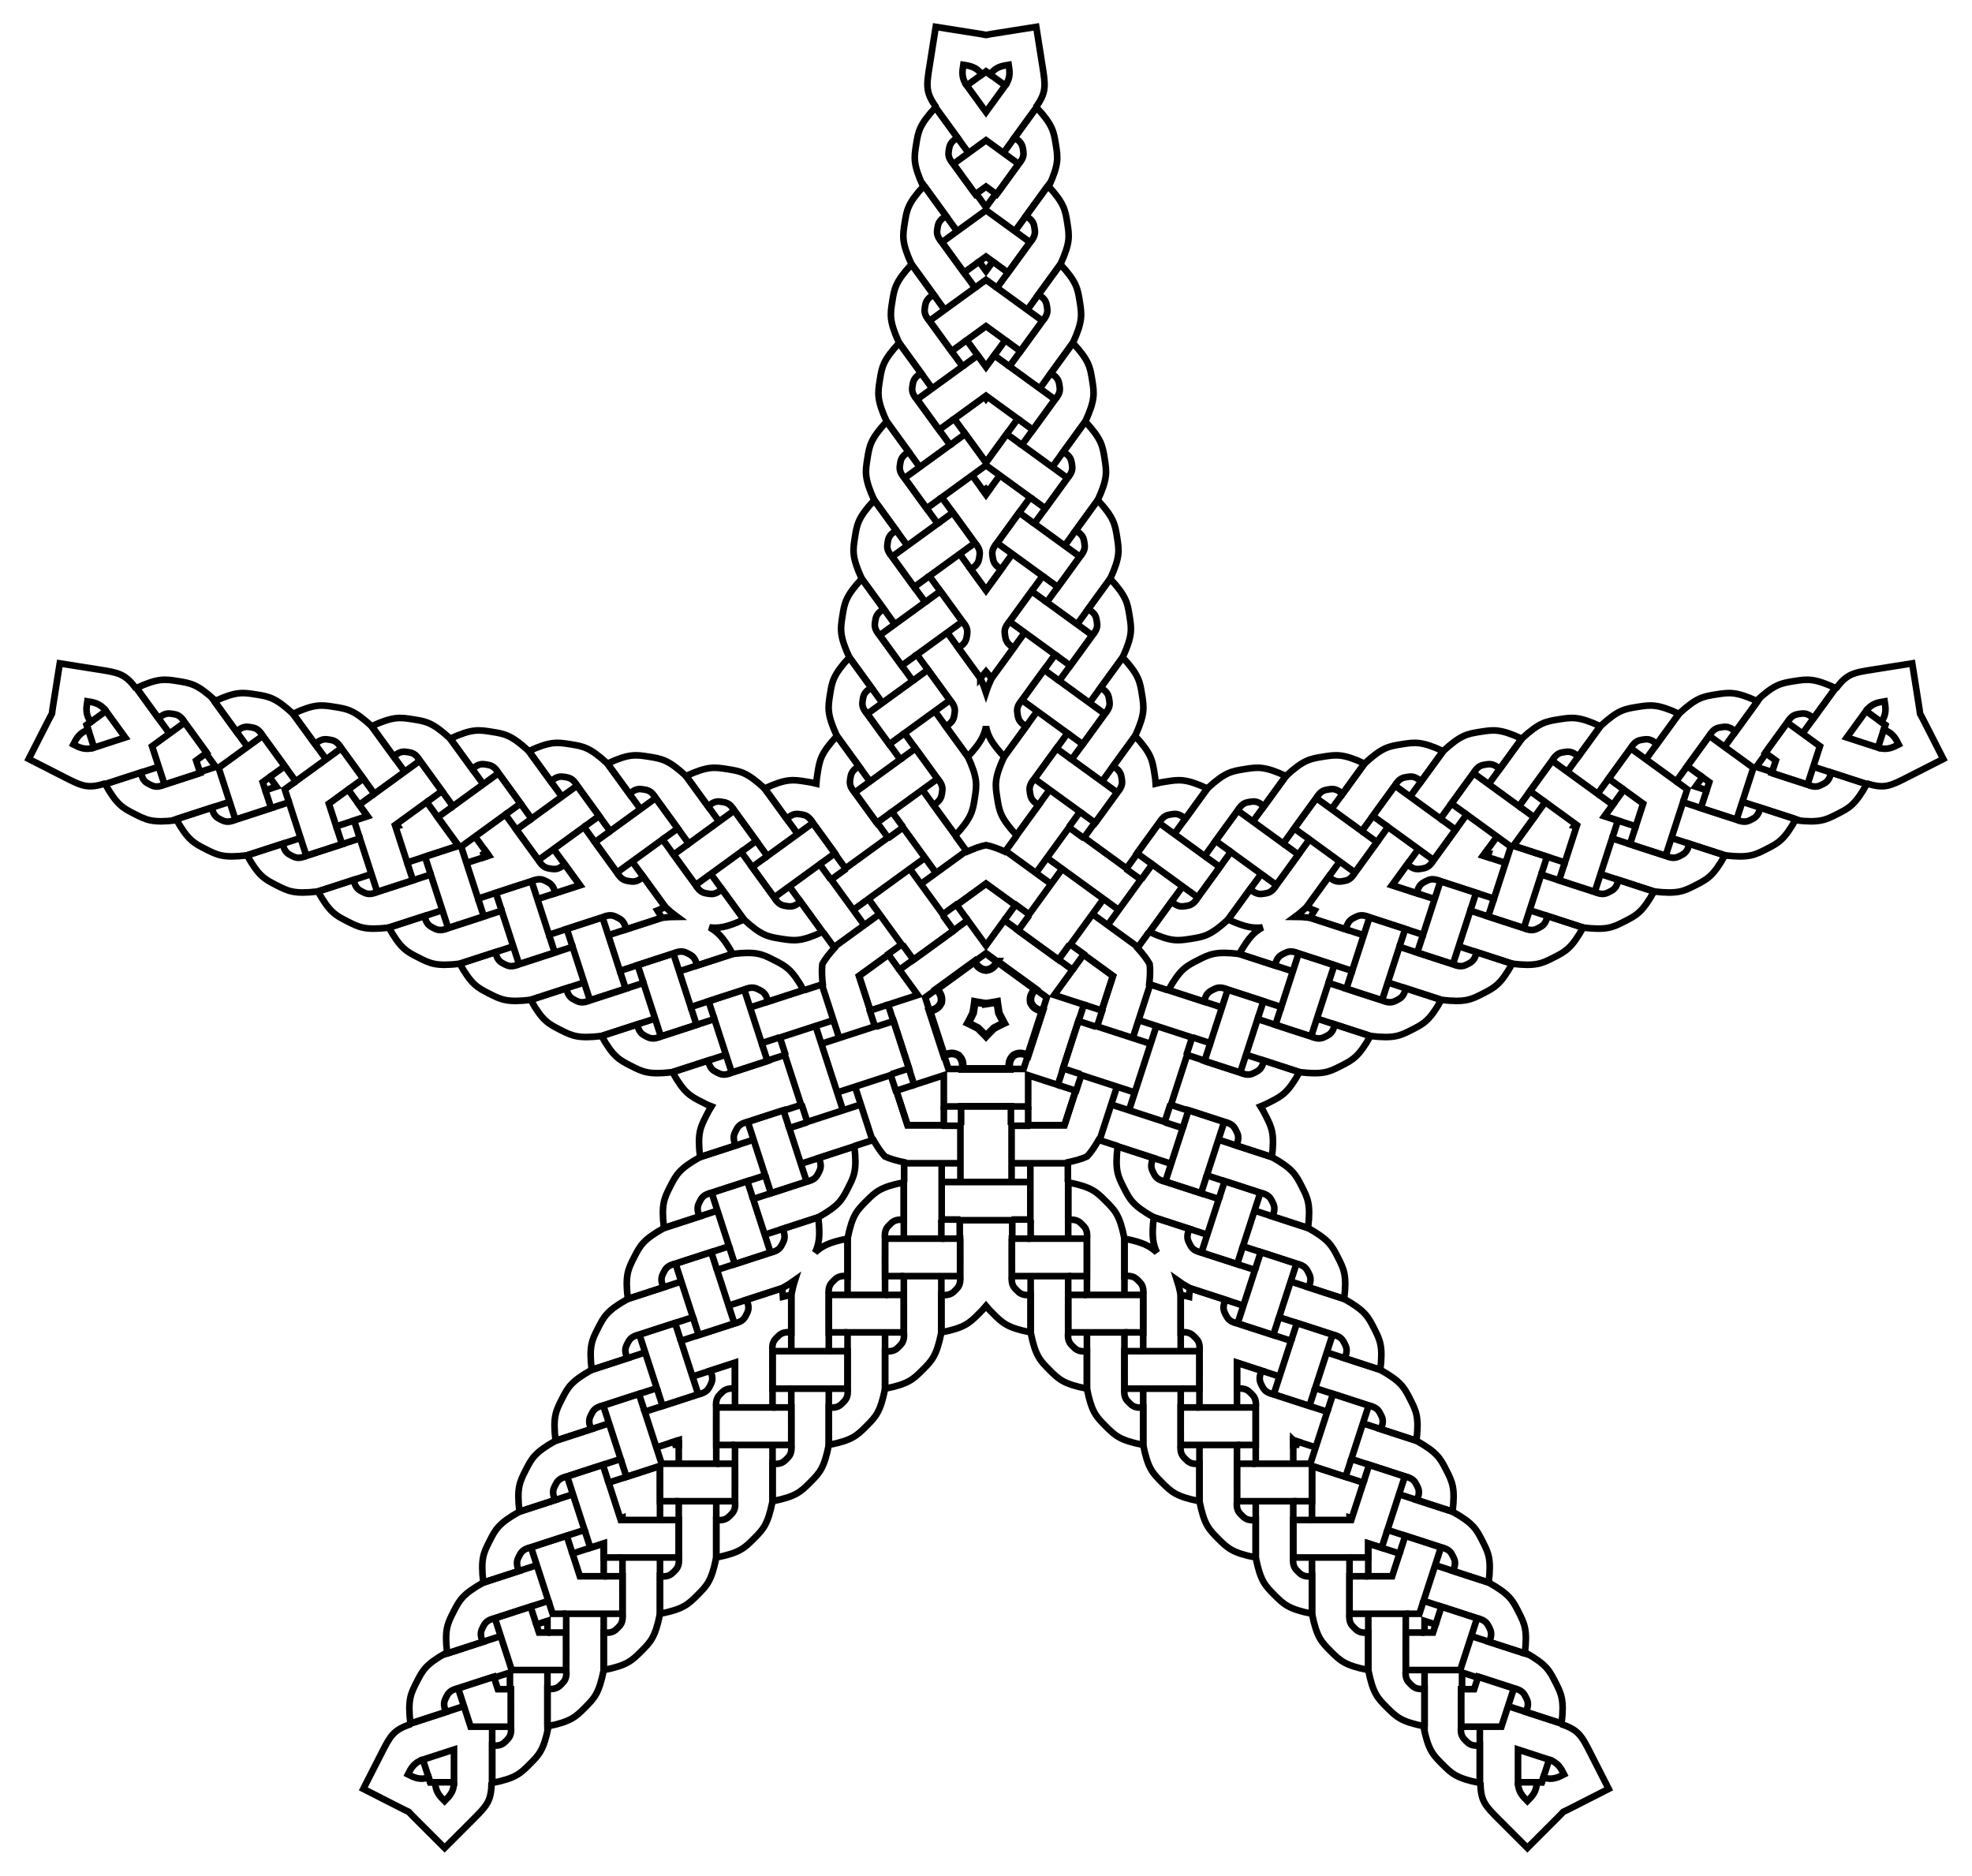 <svg xmlns="http://www.w3.org/2000/svg" viewBox="0 0 1732.818 1648.008"><g fill="none" stroke="#000"><path stroke-width="5.827" d="M895.85 818.19l-13.334-9.688-16.107 22.169-16.107-22.17-13.333 9.688M947.344 898.382l5.093-15.675-26.062-8.468 16.107-22.17-13.334-9.687M886.989 972.136h16.481v-27.403l26.062 8.468 5.093-15.675M798.194 937.526l5.093 15.675 26.061-8.468v27.403h16.482M803.67 842.382l-13.334 9.688 16.107 22.169-26.061 8.468 5.093 15.675M866.41 837.544l53.429 38.819-20.409 62.81h-66.042l-20.408-62.81z"/><path stroke-width="6.791" d="M866.41 881.828a245.21 245.21 0 004.023-.616c2.086-.33 3.983-.63 5.782-.986.218 1.822.519 3.718.85 5.804.224 1.416.434 2.746.657 4.017.567 1.16 1.178 2.359 1.829 3.637.959 1.881 1.83 3.592 2.724 5.194-1.664.77-3.375 1.642-5.257 2.601a245.562 245.562 0 00-3.617 1.868c-.928.897-1.88 1.848-2.894 2.863-1.493 1.493-2.85 2.85-4.098 4.196-1.247-1.345-2.605-2.703-4.098-4.196a245.614 245.614 0 00-2.894-2.863c-1.14-.606-2.339-1.217-3.617-1.868-1.881-.959-3.592-1.83-5.257-2.6.894-1.602 1.766-3.313 2.724-5.195a246.558 246.558 0 001.83-3.637c.222-1.271.433-2.6.657-4.017.33-2.086.631-3.982.85-5.804 1.799.355 3.696.656 5.781.986 1.417.225 2.746.435 4.024.616zm10.065-36.97c-3.503 6.15-6.79 6.958-10.066 7.492-3.276-.534-6.563-1.342-10.065-7.493l-33.299 24.193c4.768 5.231 4.521 8.608 4.016 11.888-1.52 2.95-3.305 5.827-10.236 7.257l12.718 39.145c6.45-2.917 9.584-1.64 12.548-.146 2.336 2.358 4.52 4.944 3.739 11.979h41.159c-.782-7.035 1.402-9.621 3.739-11.979 2.964-1.494 6.098-2.771 12.547.146l12.719-39.145c-6.932-1.43-8.717-4.306-10.237-7.257-.504-3.28-.75-6.657 4.016-11.888l-33.298-24.193z"/><path stroke-width="5.827" d="M850.302 808.502l-9.687-13.334 25.794-18.74 25.795 18.74-9.688 13.334M942.482 852.07l9.688-13.334 25.794 18.74-9.853 30.324-15.674-5.093M929.532 953.201l15.674 5.093-9.852 30.323H903.47v-16.481M829.348 972.136v16.481h-31.883l-9.853-30.323 15.675-5.093M780.382 882.707l-15.675 5.093-9.853-30.323 25.795-18.741 9.687 13.334"/><path stroke-width="5.827" d="M952.17 838.736c8.688 6.312 17.15 12.375 25.802 18.738-3.26 10.234-6.542 20.112-9.86 30.326M945.206 958.294c-3.318 10.213-6.47 20.135-9.847 30.33-10.74.062-21.15-.007-31.889-.007M829.348 988.617c-10.739 0-21.148.07-31.888.007-3.378-10.195-6.53-20.117-9.848-30.33M764.707 887.8c-3.319-10.214-6.6-20.092-9.86-30.326 8.652-6.363 17.114-12.426 25.802-18.738M840.615 795.168c8.688-6.312 17.069-12.487 25.794-18.749 8.726 6.262 17.106 12.437 25.794 18.75M1009.647 866.636c1.035-8.82 1.16-14.84.559-19.635-2.333-4.233-5.972-9.03-11.994-15.558M936.433 1021.58c8.709-1.742 14.473-3.483 18.847-5.536 3.305-3.526 6.742-8.47 11.09-16.214M766.448 999.83c4.348 7.744 7.786 12.687 11.09 16.214 4.375 2.053 10.138 3.794 18.847 5.536M734.606 831.443c-6.022 6.528-9.66 11.325-11.993 15.558-.601 4.795-.476 10.814.558 19.635M884.911 749.125c-8.07-3.71-13.756-5.688-18.502-6.599-4.746.91-10.432 2.89-18.502 6.6"/></g><g fill="none" stroke="#000" stroke-width="5.827"><path d="M952.707 736.702l-13.334-9.688-29.062 40.002M743.741 763.127l-13.334 9.687 29.063 40.002M704.298 970.03l5.093 15.676 47.025-15.28M888.887 1071.48h16.482v-49.444M1042.412 927.275l5.093-15.675-47.024-15.279M989.077 763.127l13.334 9.687-29.063 40.002M780.111 736.702l13.334-9.688 29.063 40.002M690.406 927.275l-5.093-15.675 47.025-15.279M843.931 1071.48H827.45v-49.444M1028.52 970.03l-5.093 15.676-47.024-15.28"/><path d="M893.33 734.307l-9.687 13.334 40.001 29.063M723.115 818.857l9.687 13.334 40.002-29.063M750.927 1006.87l15.675-5.094-15.28-47.024M938.332 1038.517v-16.481h-49.445M1026.342 870.064l-15.675-5.093-15.28 47.025M1009.704 818.857l-9.688 13.334-40.001-29.063M839.488 734.307l9.687 13.334-40.001 29.063M706.476 870.064l15.675-5.093 15.28 47.025M794.487 1038.517v-16.481h49.444M981.891 1006.87l-15.674-5.094 15.279-47.024"/><path d="M890.935 793.684l13.334 9.687 29.063-40.001M778.845 839.483l13.334-9.687-29.063-40.002M787.766 960.24l-5.094-15.675-47.024 15.28M905.369 989.073h-16.482v49.444M969.131 886.135l-5.093 15.675 47.025 15.279M953.973 839.483l-13.334-9.687 29.063-40.002M841.883 793.684l-13.334 9.687-29.062-40.001M763.687 886.135l5.093 15.675-47.024 15.279M827.45 989.073h16.481v49.444M945.053 960.24l5.093-15.675 47.024 15.28M983.036 799.482l-63.038-45.8M992.078 975.52l24.078-74.106M827.45 1038.517h77.919M716.663 901.414l24.078 74.105M812.82 753.682l-63.037 45.8"/><g><path d="M962.265 722.546l-9.688 13.334 37.323 27.117 9.687-13.334M1058.829 931.99l-15.675-5.093-14.256 43.875 15.675 5.094M889.476 1088.55v-16.481h-46.133v16.481M688.245 975.866l15.675-5.093-14.256-43.876-15.675 5.093M733.231 749.662l9.688 13.334 37.322-27.116-9.687-13.334"/></g><g><path d="M939.817 829.926l-9.687 13.333-35.418-25.732 9.688-13.334M949.768 943.824l-15.675-5.093 13.529-41.636 15.675 5.093M844.52 988.484v-16.481h43.778v16.481M769.522 902.188l15.675-5.093 13.528 41.636-15.675 5.093M828.419 804.193l9.687 13.334-35.417 25.732L793 829.926"/><path d="M930.13 843.26c-5.971-4.339-11.836-8.56-17.728-12.84-5.893-4.282-11.719-8.555-17.69-12.893M934.093 938.73c2.281-7.019 4.483-13.9 6.733-20.827 2.251-6.928 4.515-13.789 6.796-20.808M844.52 972.003c7.38 0 14.606-.033 21.89-.033 7.283 0 14.508.033 21.889.033M785.197 897.095c2.28 7.02 4.544 13.88 6.795 20.808 2.25 6.927 4.452 13.808 6.733 20.828M838.106 817.527c-5.97 4.338-11.797 8.612-17.69 12.893-5.892 4.28-11.756 8.501-17.727 12.84"/></g></g><g fill="none" stroke="#000" stroke-width="5.827"><path d="M951.393 653.906l-9.687 13.334 40.001 29.063-19.375 26.667-13.334-9.687M664.591 738.79l9.688 13.334 40.001-29.062 19.375 26.667-13.334 9.688M656.694 1037.787l15.675-5.094-15.279-47.024 31.35-10.186 5.093 15.675M938.616 1137.691v-16.481h-49.444v-32.963h16.481M1120.75 900.44l-15.675-5.093-15.279 47.025-31.35-10.187 5.093-15.674M1068.227 738.79l-9.688 13.334-40.001-29.062-19.375 26.667 13.334 9.688M781.425 653.906l9.687 13.334-40.001 29.063 19.375 26.667 13.334-9.687M612.068 900.44l15.675-5.093 15.279 47.025 31.35-10.187-5.093-15.674M794.202 1137.691v-16.481h49.444v-32.963h-16.481M1076.124 1037.787l-15.675-5.094 15.279-47.024-31.35-10.186-5.093 15.675M968.373 686.615l29.063-40.001M700.946 732.75l-29.062-40.002M662.183 1001.344l-47.024 15.279M905.653 1121.21v49.444M1094.89 926.697l47.024 15.28M1031.872 732.75l29.062-40.002M764.445 686.615l-29.063-40.001M637.929 926.697l-47.025 15.28M827.165 1121.21v49.444M1070.635 1001.344l47.024 15.279"/><path d="M999.163 749.73c6.522-8.978 12.778-17.714 19.375-26.668 3.693-6.485 7.146-7.032 10.6-7.579 3.452-.547 6.905-1.094 12.421 3.932l19.376-26.667c-19.09-8.776-24.845-7.865-36.356-6.042-3.37.534-6.246.99-9.016 1.725-.158-2.863-.613-5.739-1.147-9.108-1.823-11.511-2.735-17.266-16.98-32.71l-19.375 26.668c6.485 3.693 7.031 7.146 7.578 10.6.547 3.453 1.094 6.906-3.932 12.422-6.477 9.04-12.852 17.69-19.375 26.667M1044.378 975.483c10.554 3.429 20.796 6.68 31.35 10.186 7.308 1.508 8.896 4.623 10.483 7.738s3.174 6.23.099 13.03l31.35 10.186c2.447-20.867-.198-26.059-5.49-36.443-1.548-3.04-2.87-5.634-4.425-8.042 2.673-1.034 5.268-2.357 8.308-3.905 10.384-5.291 15.576-7.937 25.86-26.257l-31.349-10.186c-1.508 7.308-4.623 8.896-7.739 10.483-3.115 1.587-6.23 3.174-13.029.099-10.6-3.367-20.796-6.757-31.35-10.186M843.646 1088.247c0 11.097.074 21.842 0 32.963.824 7.417-1.648 9.889-4.12 12.361s-4.945 4.944-12.361 4.12v32.963c20.602-4.12 24.722-8.24 32.963-16.481 2.412-2.412 4.471-4.472 6.281-6.695 1.81 2.223 3.869 4.283 6.281 6.695 8.241 8.24 12.361 12.361 32.963 16.481v-32.963c-7.416.824-9.889-1.648-12.36-4.12s-4.945-4.944-4.121-12.361c-.074-11.121 0-21.866 0-32.963M674.372 932.186c-10.554 3.429-20.75 6.82-31.35 10.186-6.799 3.075-9.914 1.488-13.03-.1-3.115-1.586-6.23-3.174-7.738-10.482l-31.35 10.186c10.285 18.32 15.477 20.966 25.861 26.257 3.04 1.548 5.635 2.87 8.308 3.905-1.555 2.408-2.877 5.002-4.426 8.042-5.29 10.384-7.936 15.576-5.488 36.443l31.35-10.186c-3.076-6.8-1.489-9.915.098-13.03s3.175-6.23 10.483-7.738c10.554-3.507 20.796-6.757 31.35-10.186M770.486 722.97c-6.523-8.977-12.898-17.627-19.375-26.667-5.026-5.516-4.48-8.97-3.932-12.423.547-3.453 1.094-6.906 7.578-10.599l-19.375-26.667c-14.245 15.442-15.157 21.198-16.98 32.709-.534 3.37-.99 6.246-1.147 9.108-2.77-.735-5.647-1.19-9.016-1.725-11.51-1.823-17.266-2.734-36.355 6.042l19.375 26.667c5.516-5.026 8.969-4.479 12.422-3.932 3.453.547 6.906 1.094 10.6 7.579 6.596 8.954 12.852 17.69 19.374 26.667M939.31 726.616l9.688-13.333-40.001-29.063 19.375-26.668 13.334 9.688M730.01 772.75l-9.689-13.333-40 29.063-19.376-26.668 13.334-9.688M709.208 986.065l-15.675 5.093 15.279 47.024-31.35 10.186-5.093-15.675M905.653 1071.765v16.482h49.445v32.963h-16.482M1047.865 911.418l15.674 5.093 15.28-47.025 31.35 10.186-5.094 15.675M1002.809 772.75l9.688-13.333 40.001 29.063 19.375-26.668-13.334-9.688M793.507 726.616l-9.687-13.333 40.001-29.063-19.375-26.668-13.334 9.688M684.953 911.418l-15.674 5.093-15.28-47.025-31.35 10.186 5.094 15.675M827.165 1071.765v16.482H777.72v32.963h16.482M1023.61 986.065l15.675 5.093-15.279 47.024 31.35 10.186 5.093-15.675M922.33 693.907l-29.062 40.002M693.654 778.792l29.063 40.002M703.719 1022.507l47.024-15.279M938.616 1088.247v-49.445M1073.726 885.161l-47.025-15.28M1039.164 778.792l-29.063 40.002M810.487 693.907l29.063 40.002M659.092 885.161l47.025-15.28M794.202 1088.247v-49.445M1029.1 1022.507l-47.025-15.279"/><path d="M882.33 664.845c-8.777 19.089-7.865 24.844-6.042 36.355 1.823 11.51 2.734 17.266 16.98 32.709l19.375-26.668c-6.485-3.692-7.032-7.146-7.579-10.599-.547-3.453-1.094-6.906 3.933-12.422 6.477-9.04 12.852-17.69 19.375-26.668M653.652 807.855c15.443 14.245 21.199 15.157 32.71 16.98s17.265 2.735 36.355-6.042l-19.376-26.667c-5.515 5.026-8.969 4.479-12.422 3.932-3.453-.547-6.906-1.094-10.599-7.578-6.597-8.954-12.853-17.69-19.375-26.668M718.998 1069.532c18.32-10.285 20.966-15.477 26.257-25.861 5.29-10.384 7.936-15.576 5.488-36.443l-31.35 10.186c3.076 6.8 1.49 9.915-.098 13.03-1.587 3.115-3.175 6.23-10.483 7.738-10.554 3.507-20.796 6.757-31.35 10.186M988.06 1088.247c-4.12-20.602-8.24-24.722-16.48-32.963-8.242-8.24-12.362-12.361-32.964-16.482v32.963c7.417-.824 9.89 1.648 12.361 4.12s4.945 4.945 4.12 12.362c.074 11.121 0 21.866 0 32.963M1089.005 838.137c-20.867-2.448-26.059.197-36.443 5.488s-15.576 7.937-25.86 26.257l31.349 10.186c1.508-7.308 4.623-8.896 7.738-10.483 3.115-1.587 6.23-3.174 13.03-.099 10.6 3.367 20.796 6.757 31.35 10.186M1079.166 807.855c-15.443 14.245-21.199 15.157-32.71 16.98s-17.265 2.735-36.355-6.042l19.376-26.667c5.515 5.026 8.969 4.479 12.422 3.932 3.453-.547 6.906-1.094 10.599-7.578 6.597-8.954 12.853-17.69 19.375-26.668M850.489 664.845c8.776 19.089 7.864 24.844 6.041 36.355-1.823 11.51-2.734 17.266-16.98 32.709l-19.375-26.668c6.485-3.692 7.032-7.146 7.579-10.599.547-3.453 1.094-6.906-3.933-12.422-6.477-9.04-12.852-17.69-19.375-26.668M643.813 838.137c20.867-2.448 26.06.197 36.443 5.488s15.576 7.937 25.861 26.257l-31.35 10.186c-1.508-7.308-4.623-8.896-7.738-10.483-3.115-1.587-6.23-3.174-13.03-.099-10.6 3.367-20.796 6.757-31.35 10.186M744.757 1088.247c4.12-20.602 8.241-24.722 16.482-32.963 8.24-8.24 12.361-12.361 32.963-16.482v32.963c-7.417-.824-9.889 1.648-12.361 4.12s-4.945 4.945-4.12 12.362c-.074 11.121 0 21.866 0 32.963M1013.82 1069.532c-18.32-10.285-20.966-15.477-26.257-25.861s-7.936-15.576-5.488-36.443l31.35 10.186c-3.076 6.8-1.49 9.915.098 13.03 1.587 3.115 3.175 6.23 10.483 7.738 10.554 3.507 20.796 6.757 31.35 10.186"/><g><path d="M940.455 584.842l-9.688 13.334 40.001 29.062-19.375 26.668-13.334-9.688M595.527 727.852l9.687 13.334 40.002-29.063 19.375 26.668-13.334 9.687M624.95 1100.09l15.674-5.093-15.28-47.024 31.35-10.186 5.093 15.674M988.06 1187.136v-16.482h-49.444v-32.963h16.482M1183.054 868.695l-15.675-5.093-15.28 47.024-31.349-10.186 5.093-15.675M1137.291 727.852l-9.687 13.334-40.002-29.063-19.375 26.668 13.334 9.687M792.363 584.842l9.688 13.334-40.001 29.062 19.375 26.668 13.334-9.688M549.764 868.695l15.675-5.093 15.28 47.024 31.349-10.186-5.093-15.675M744.757 1187.136v-16.482h49.445v-32.963H777.72M1107.869 1100.09l-15.675-5.093 15.28-47.024-31.35-10.186-5.093 15.674M957.435 617.55l29.062-40M631.882 721.81L602.82 681.81M630.438 1063.647l-47.025 15.28M955.098 1170.654v49.445M1157.193 894.952l47.024 15.279M1100.936 721.81l29.063-40.001M775.383 617.55l-29.062-40M575.625 894.952l-47.024 15.279M777.72 1170.654v49.445M1102.38 1063.647l47.025 15.28"/><path d="M997.436 646.614c8.776-19.09 7.865-24.845 6.041-36.356-1.823-11.51-2.734-17.266-16.98-32.709l-19.375 26.668c6.485 3.693 7.032 7.146 7.579 10.599.547 3.453 1.094 6.906-3.932 12.422-6.478 9.041-12.853 17.69-19.376 26.668M671.884 692.748c-15.443-14.246-21.199-15.157-32.71-16.98-11.51-1.823-17.266-2.735-36.355 6.041l19.376 26.668c5.515-5.026 8.969-4.48 12.422-3.932s6.906 1.094 10.6 7.578c6.596 8.954 12.852 17.69 19.374 26.668M615.159 1016.623c-18.32 10.285-20.966 15.477-26.257 25.86-5.29 10.385-7.936 15.577-5.489 36.444l31.35-10.187c-3.076-6.799-1.488-9.914.099-13.029s3.174-6.23 10.483-7.738c10.554-3.507 20.796-6.758 31.35-10.187M905.653 1170.654c4.12 20.602 8.24 24.723 16.482 32.963 8.24 8.241 12.36 12.362 32.963 16.482v-32.963c-7.417.824-9.89-1.648-12.361-4.12s-4.945-4.945-4.12-12.362c-.075-11.12 0-21.866 0-32.963M1141.914 941.976c20.866 2.448 26.058-.198 36.442-5.489 10.384-5.29 15.576-7.936 25.861-26.256l-31.35-10.186c-1.507 7.308-4.623 8.895-7.738 10.483-3.115 1.587-6.23 3.174-13.03.098-10.599-3.366-20.795-6.757-31.349-10.186M1060.934 692.748c15.443-14.246 21.199-15.157 32.71-16.98s17.265-2.735 36.355 6.041l-19.376 26.668c-5.515-5.026-8.969-4.48-12.422-3.932-3.453.547-6.906 1.094-10.599 7.578-6.597 8.954-12.853 17.69-19.375 26.668M735.382 646.614c-8.776-19.09-7.865-24.845-6.041-36.356 1.823-11.51 2.734-17.266 16.98-32.709l19.375 26.668c-6.485 3.693-7.032 7.146-7.579 10.599-.547 3.453-1.094 6.906 3.932 12.422 6.478 9.041 12.853 17.69 19.376 26.668M590.904 941.976c-20.866 2.448-26.058-.198-36.442-5.489s-15.576-7.936-25.861-26.256l31.35-10.186c1.507 7.308 4.623 8.895 7.738 10.483 3.115 1.587 6.23 3.174 13.03.098 10.6-3.366 20.795-6.757 31.349-10.186M827.165 1170.654c-4.12 20.602-8.24 24.723-16.482 32.963-8.24 8.241-12.36 12.362-32.963 16.482v-32.963c7.417.824 9.89-1.648 12.361-4.12 2.473-2.473 4.945-4.945 4.12-12.362.075-11.12 0-21.866 0-32.963M1117.66 1016.623c18.32 10.285 20.965 15.477 26.256 25.86 5.29 10.385 7.936 15.577 5.489 36.444l-31.35-10.187c3.076-6.799 1.488-9.914-.099-13.029s-3.174-6.23-10.483-7.738c-10.554-3.507-20.796-6.758-31.35-10.187M928.372 657.552l9.687-13.334-40-29.062 19.374-26.668 13.334 9.688M660.945 761.812l-9.688-13.334-40.001 29.063-19.375-26.668 13.333-9.687M677.462 1048.368l-15.675 5.093 15.28 47.025-31.35 10.186-5.093-15.675M955.098 1121.21v16.481h49.444v32.963h-16.481M1110.168 879.672l15.675 5.093 15.28-47.024 31.349 10.186-5.093 15.675M1071.873 761.812l9.688-13.334 40.001 29.063 19.375-26.668-13.333-9.687M804.446 657.552l-9.687-13.334 40.001-29.062-19.375-26.668-13.334 9.688M622.65 879.672l-15.675 5.093-15.28-47.024-31.349 10.186 5.093 15.675M777.72 1121.21v16.481h-49.444v32.963h16.481M1055.356 1048.368l15.674 5.093-15.279 47.025 31.35 10.186 5.093-15.675M911.392 624.843l-29.063 40.002M624.59 767.853l29.062 40.002M671.974 1084.81l47.024-15.278M988.06 1137.691v-49.444M1136.03 853.416l-47.025-15.28M1108.228 767.853l-29.062 40.002M821.426 624.843l29.063 40.002M596.789 853.416l47.024-15.28M744.757 1137.691v-49.444M1060.844 1084.81l-47.024-15.278"/><path d="M1140.937 750.873c-6.522 8.978-12.778 17.714-19.375 26.668-3.693 6.485-7.146 7.031-10.599 7.578-3.453.547-6.906 1.094-12.422-3.932l-19.375 26.668c15.392 7.076 22.115 7.854 30.177 6.934-7.063 3.994-12.045 8.575-20.338 23.348l31.35 10.186c1.508-7.309 4.623-8.896 7.738-10.483 3.115-1.587 6.23-3.175 13.03-.1 10.6 3.368 20.795 6.758 31.349 10.187M1087.101 1110.672c-10.554-3.43-20.795-6.68-31.35-10.186-7.308-1.508-8.895-4.624-10.483-7.739-1.587-3.115-3.174-6.23-.099-13.03l-31.35-10.185c-1.973 16.826-.635 23.46 2.731 30.843-5.981-5.483-11.877-8.806-28.49-12.128v32.963c7.417-.824 9.89 1.648 12.362 4.12 2.472 2.473 4.944 4.945 4.12 12.361.074 11.122 0 21.867 0 32.963M728.276 1170.654c0-11.096-.074-21.841 0-32.963-.824-7.416 1.648-9.888 4.12-12.36 2.472-2.473 4.945-4.945 12.361-4.121v-32.963c-16.612 3.322-22.508 6.645-28.49 12.128 3.367-7.383 4.705-14.017 2.731-30.843l-31.35 10.186c3.076 6.799 1.489 9.914-.098 13.03-1.588 3.114-3.175 6.23-10.483 7.738-10.555 3.507-20.796 6.757-31.35 10.186M560.346 847.927c10.554-3.43 20.75-6.82 31.35-10.186 6.799-3.076 9.914-1.488 13.03.099 3.114 1.587 6.23 3.174 7.738 10.483l31.35-10.186c-8.294-14.773-13.276-19.354-20.339-23.348 8.062.92 14.785.142 30.177-6.934l-19.375-26.668c-5.516 5.026-8.969 4.48-12.422 3.932s-6.906-1.094-10.6-7.578c-6.596-8.954-12.852-17.69-19.374-26.668M815.385 588.488c6.522 8.977 12.898 17.627 19.375 26.668 5.026 5.515 4.48 8.969 3.932 12.422-.547 3.453-1.094 6.906-7.578 10.6l19.375 26.667c11.487-12.453 14.304-18.606 15.92-26.558 1.616 7.952 4.433 14.105 15.92 26.558l19.375-26.668c-6.484-3.693-7.031-7.146-7.578-10.6-.547-3.452-1.094-6.905 3.932-12.421 6.477-9.041 12.853-17.69 19.375-26.668"/><path d="M1151.308 806.391c-5.34-.626-9.653-.919-13.29-.92 2.942-2.137 6.26-4.91 10.212-8.555M1037.505 1137.691c-1.054-5.272-2.109-9.465-3.232-12.923 2.942 2.137 6.604 4.435 11.292 7.067M687.253 1131.836c4.688-2.632 8.35-4.931 11.292-7.068-1.123 3.458-2.178 7.651-3.232 12.924M584.588 796.916c3.952 3.646 7.27 6.418 10.212 8.556-3.637 0-7.95.293-13.29.92M871.39 595.78c-2.246 4.886-3.857 8.897-4.981 12.356-1.124-3.459-2.736-7.47-4.981-12.356"/></g><g><path d="M929.516 515.778l-9.688 13.333 40.002 29.063-19.376 26.668-13.333-9.688M526.463 716.913l9.687 13.334 40.002-29.063 19.375 26.668-13.334 9.688M593.204 1162.394l15.675-5.093-15.28-47.025 31.35-10.186 5.093 15.675M1037.505 1236.58V1220.1h-49.444v-32.963h16.481M1245.357 836.95l-15.674-5.093-15.28 47.024-31.35-10.186 5.094-15.675M1206.355 716.913l-9.687 13.334-40.002-29.063-19.375 26.668 13.334 9.688M803.302 515.778l9.688 13.333-40.002 29.063 19.376 26.668 13.333-9.688M487.46 836.95l15.675-5.093 15.28 47.024 31.35-10.186-5.094-15.675M695.313 1236.58V1220.1h49.444v-32.963h-16.481M1139.614 1162.394l-15.675-5.093 15.28-47.025-31.35-10.186-5.093 15.675M946.496 548.487l29.063-40.002M562.818 710.872l-29.063-40.002M598.692 1125.951l-47.024 15.28M1004.542 1220.099v49.445M1219.497 863.206l47.024 15.28M1170 710.872l29.063-40.002M786.322 548.487l-29.063-40.002M513.321 863.206l-47.024 15.28M728.276 1220.099v49.445M1134.126 1125.951l47.024 15.28"/><path d="M986.497 577.55c8.776-19.09 7.865-24.845 6.042-36.356-1.823-11.51-2.735-17.266-16.98-32.709l-19.375 26.668c6.484 3.692 7.031 7.146 7.578 10.599.547 3.453 1.094 6.906-3.932 12.422-6.477 9.04-12.853 17.69-19.375 26.668M602.82 681.81c-15.444-14.246-21.199-15.158-32.71-16.98-11.51-1.824-17.266-2.736-36.355 6.04l19.375 26.668c5.516-5.026 8.97-4.48 12.423-3.932s6.906 1.094 10.599 7.578c6.596 8.954 12.852 17.69 19.375 26.668M583.413 1078.927c-18.32 10.285-20.965 15.477-26.256 25.86s-7.937 15.577-5.489 36.443l31.35-10.186c-3.076-6.799-1.489-9.914.099-13.03 1.587-3.114 3.174-6.23 10.482-7.738 10.555-3.506 20.796-6.757 31.35-10.186M955.098 1220.099c4.12 20.602 8.24 24.722 16.481 32.963 8.241 8.24 12.361 12.361 32.963 16.482v-32.963c-7.417.824-9.889-1.649-12.36-4.12s-4.945-4.945-4.121-12.362c-.074-11.121 0-21.866 0-32.963M1204.217 910.23c20.867 2.448 26.06-.197 36.443-5.488 10.384-5.29 15.576-7.936 25.861-26.257l-31.35-10.186c-1.508 7.309-4.623 8.896-7.738 10.483-3.115 1.587-6.23 3.175-13.03.099-10.6-3.367-20.795-6.757-31.35-10.186M1129.999 681.81c15.443-14.246 21.198-15.158 32.709-16.98s17.266-2.736 36.355 6.04l-19.375 26.668c-5.516-5.026-8.97-4.48-12.423-3.932-3.453.547-6.906 1.094-10.599 7.578-6.596 8.954-12.852 17.69-19.375 26.668M746.32 577.55c-8.775-19.09-7.864-24.845-6.04-36.356 1.822-11.51 2.734-17.266 16.98-32.709l19.374 26.668c-6.484 3.692-7.031 7.146-7.578 10.599-.547 3.453-1.094 6.906 3.932 12.422 6.477 9.04 12.853 17.69 19.375 26.668M528.6 910.23c-20.866 2.448-26.058-.197-36.442-5.488s-15.576-7.936-25.861-26.257l31.35-10.186c1.508 7.309 4.623 8.896 7.738 10.483 3.115 1.587 6.23 3.175 13.03.099 10.6-3.367 20.796-6.757 31.35-10.186M777.72 1220.099c-4.12 20.602-8.24 24.722-16.481 32.963-8.24 8.24-12.361 12.361-32.963 16.482v-32.963c7.417.824 9.889-1.649 12.361-4.12 2.472-2.473 4.944-4.945 4.12-12.362.074-11.121 0-21.866 0-32.963M1149.405 1078.927c18.32 10.285 20.965 15.477 26.256 25.86s7.937 15.577 5.49 36.443l-31.35-10.186c3.075-6.799 1.488-9.914-.1-13.03s-3.174-6.23-10.482-7.738c-10.555-3.506-20.796-6.757-31.35-10.186M917.433 588.488l9.688-13.334-40.002-29.062 19.376-26.668 13.333 9.688M591.88 750.873l-9.687-13.333-40.001 29.062-19.376-26.667 13.334-9.688M645.717 1110.672l-15.675 5.093 15.28 47.025-31.35 10.186-5.093-15.675M1004.542 1170.654v16.482h49.445v32.963h-16.482M1172.472 847.927l15.675 5.093 15.279-47.024 31.35 10.186-5.093 15.675M1140.937 750.873l9.688-13.333 40.001 29.062 19.376-26.667-13.334-9.688M815.385 588.488l-9.688-13.334 40.002-29.062-19.376-26.668-13.333 9.688M560.346 847.927l-15.675 5.093-15.279-47.024-31.35 10.186 5.093 15.675M728.276 1170.654v16.482H678.83v32.963h16.482M1087.101 1110.672l15.675 5.093-15.28 47.025 31.35 10.186 5.093-15.675M900.453 555.779L871.39 595.78M555.525 756.915l29.063 40.001M640.228 1147.115l47.025-15.28M1037.505 1187.136v-49.445M1198.333 821.67l-47.025-15.279M1177.293 756.915l-29.063 40.001M832.365 555.779l29.063 40.001M534.485 821.67l47.024-15.279M695.313 1187.136v-49.445M1092.59 1147.115l-47.025-15.28"/><path d="M826.324 519.424c6.522 8.977 12.897 17.627 19.375 26.667 5.026 5.516 4.479 8.97 3.932 12.423-.547 3.453-1.094 6.906-7.579 10.599l19.376 26.667a151.602 151.602 0 004.981-5.65c1.45 1.738 3.1 3.61 4.981 5.65l19.376-26.667c-6.485-3.693-7.032-7.146-7.579-10.6-.547-3.453-1.094-6.906 3.932-12.422 6.478-9.04 12.853-17.69 19.376-26.667M1210.002 739.935c-6.523 8.977-12.779 17.713-19.376 26.667-3.692 6.485-7.146 7.032-10.599 7.579-3.453.547-6.906 1.094-12.422-3.933l-19.375 26.668c2.522 1.16 4.812 2.15 6.912 2.992a151.519 151.519 0 00-3.834 6.483l31.35 10.186c1.508-7.308 4.623-8.895 7.739-10.482 3.115-1.588 6.23-3.175 13.029-.1 10.6 3.367 20.796 6.758 31.35 10.187M1118.846 1172.976c-10.553-3.43-20.795-6.68-31.35-10.187-7.308-1.508-8.895-4.623-10.482-7.738-1.587-3.115-3.175-6.23-.1-13.03l-31.349-10.186a151.6 151.6 0 00-.709 7.5 151.494 151.494 0 00-7.35-1.644v32.963c7.416-.824 9.888 1.648 12.36 4.12 2.473 2.473 4.945 4.945 4.12 12.362.074 11.121 0 21.866 0 32.963M678.831 1220.099c0-11.097-.073-21.842 0-32.963-.824-7.417 1.648-9.889 4.12-12.361s4.945-4.945 12.362-4.12v-32.963a151.639 151.639 0 00-7.351 1.642 151.6 151.6 0 00-.71-7.498l-31.349 10.186c3.076 6.799 1.488 9.914-.099 13.03-1.587 3.114-3.174 6.23-10.483 7.738-10.554 3.506-20.796 6.757-31.35 10.186M498.042 816.182c10.554-3.43 20.75-6.82 31.35-10.186 6.799-3.076 9.914-1.489 13.03.099 3.115 1.587 6.23 3.174 7.738 10.482l31.35-10.186a151.643 151.643 0 00-3.834-6.483c2.1-.842 4.39-1.832 6.912-2.992l-19.375-26.668c-5.516 5.027-8.97 4.48-12.422 3.933s-6.907-1.094-10.6-7.579c-6.596-8.954-12.852-17.69-19.375-26.667"/></g><g><path d="M918.577 446.713l-9.687 13.334 40.001 29.063-19.375 26.667-13.334-9.687M457.398 705.975l9.688 13.333 40.001-29.062 19.376 26.667-13.334 9.688M561.458 1224.698l15.675-5.094-15.279-47.024 31.35-10.186 5.093 15.675M1086.95 1286.025v-16.482h-49.445v-32.963h16.482M1307.661 805.204l-15.675-5.093-15.279 47.025-31.35-10.186 5.094-15.675M1275.42 705.975l-9.688 13.333-40.001-29.062-19.376 26.667 13.334 9.688M814.24 446.713l9.688 13.334-40 29.063 19.374 26.667 13.334-9.687M425.157 805.204l15.675-5.093 15.279 47.025 31.35-10.186-5.094-15.675M645.868 1286.025v-16.482h49.445v-32.963H678.83M1171.36 1224.698l-15.675-5.094 15.279-47.024-31.35-10.186-5.093 15.675M935.557 479.422l29.063-40.001M493.754 699.933l-29.063-40.001M566.947 1188.255l-47.024 15.279M1053.987 1269.543v49.445M1281.8 831.46l47.025 15.28M1239.064 699.933l29.063-40.001M797.26 479.422l-29.062-40.001M451.018 831.46l-47.025 15.28M678.831 1269.543v49.445M1165.87 1188.255l47.025 15.279"/><path d="M975.559 508.485c8.776-19.09 7.864-24.844 6.041-36.355s-2.735-17.266-16.98-32.71l-19.375 26.669c6.484 3.692 7.031 7.145 7.578 10.599.547 3.453 1.094 6.906-3.932 12.422-6.477 9.04-12.852 17.69-19.375 26.668M533.755 670.87c-15.443-14.245-21.198-15.156-32.709-16.98s-17.266-2.734-36.355 6.042l19.375 26.667c5.516-5.026 8.97-4.479 12.422-3.932 3.454.547 6.907 1.094 10.6 7.579 6.596 8.953 12.852 17.69 19.375 26.667M551.668 1141.23c-18.32 10.285-20.966 15.477-26.257 25.861-5.29 10.384-7.936 15.576-5.488 36.443l31.35-10.186c-3.076-6.8-1.489-9.914.098-13.03 1.588-3.115 3.175-6.23 10.483-7.738 10.554-3.507 20.796-6.757 31.35-10.186M1004.542 1269.543c4.12 20.602 8.241 24.723 16.482 32.963 8.24 8.241 12.36 12.361 32.963 16.482v-32.963c-7.417.824-9.89-1.648-12.361-4.12s-4.945-4.945-4.12-12.362c-.075-11.12 0-21.866 0-32.963M1266.521 878.485c20.867 2.448 26.059-.197 36.443-5.488s15.576-7.937 25.86-26.257l-31.349-10.186c-1.508 7.308-4.623 8.896-7.738 10.483-3.116 1.587-6.23 3.174-13.03.099-10.6-3.367-20.796-6.757-31.35-10.186M1199.063 670.87c15.443-14.245 21.198-15.156 32.709-16.98s17.266-2.734 36.355 6.042l-19.375 26.667c-5.516-5.026-8.97-4.479-12.422-3.932-3.454.547-6.907 1.094-10.6 7.579-6.596 8.953-12.852 17.69-19.375 26.667M757.26 508.485c-8.777-19.09-7.865-24.844-6.042-36.355s2.735-17.266 16.98-32.71l19.375 26.669c-6.484 3.692-7.031 7.145-7.578 10.599-.547 3.453-1.094 6.906 3.932 12.422 6.477 9.04 12.853 17.69 19.375 26.668M466.297 878.485c-20.867 2.448-26.059-.197-36.443-5.488s-15.576-7.937-25.86-26.257l31.349-10.186c1.508 7.308 4.623 8.896 7.738 10.483 3.116 1.587 6.23 3.174 13.03.099 10.6-3.367 20.796-6.757 31.35-10.186M728.276 1269.543c-4.12 20.602-8.24 24.723-16.482 32.963-8.24 8.241-12.36 12.361-32.963 16.482v-32.963c7.417.824 9.89-1.648 12.361-4.12s4.945-4.945 4.12-12.362c.075-11.12.001-21.866 0-32.963M1181.15 1141.23c18.32 10.285 20.966 15.477 26.257 25.861 5.29 10.384 7.936 15.576 5.488 36.443l-31.35-10.186c3.076-6.8 1.49-9.914-.098-13.03s-3.175-6.23-10.483-7.738c-10.554-3.507-20.796-6.757-31.35-10.186M906.494 519.424l9.688-13.334-40.001-29.063 19.375-26.667 13.334 9.687M522.816 739.935L513.13 726.6l-40.002 29.063-19.375-26.668 13.334-9.688M613.972 1172.976l-15.675 5.093 15.28 47.024-31.35 10.186-5.094-15.674M1053.987 1220.099v16.481h49.444v32.963h-16.481M1234.776 816.182l15.675 5.093 15.279-47.025 31.35 10.186-5.094 15.675M1210.002 739.935l9.687-13.334 40.002 29.063 19.375-26.668-13.334-9.688M826.324 519.424l-9.688-13.334 40.001-29.063-19.375-26.667-13.334 9.687M498.042 816.182l-15.675 5.093-15.279-47.025-31.35 10.186 5.094 15.675M678.831 1220.099v16.481h-49.444v32.963h16.481M1118.846 1172.976l15.675 5.093-15.279 47.024 31.35 10.186 5.093-15.674"/><path d="M889.514 486.715l-23.105 31.802-23.105-31.802M1260.637 789.925l-37.386-12.147 23.106-31.802M1086.95 1236.58v-39.309l37.385 12.147M608.483 1209.418l37.385-12.147v39.31M486.461 745.976l23.106 31.802-37.386 12.147"/><path d="M837.262 450.36c6.523 8.977 12.898 17.627 19.375 26.667 5.027 5.516 4.48 8.97 3.933 12.423-.547 3.453-1.094 6.906-7.579 10.599l13.418 18.468 13.418-18.468c-6.485-3.693-7.032-7.146-7.579-10.6-.547-3.453-1.094-6.906 3.932-12.422 6.478-9.04 12.853-17.69 19.376-26.667M1279.066 728.996c-6.523 8.977-12.779 17.714-19.375 26.668-3.693 6.484-7.146 7.031-10.6 7.578-3.453.547-6.906 1.094-12.422-3.932l-13.418 18.468 21.71 7.054c1.509-7.308 4.624-8.896 7.74-10.483 3.115-1.587 6.23-3.174 13.029-.099 10.6 3.367 20.796 6.757 31.35 10.186M1150.592 1235.28c-10.554-3.43-20.796-6.68-31.35-10.187-7.308-1.508-8.896-4.623-10.483-7.738-1.587-3.115-3.174-6.23-.099-13.03l-21.71-7.054v22.828c7.416-.824 9.889 1.648 12.36 4.12 2.473 2.473 4.945 4.945 4.121 12.361.074 11.122 0 21.867 0 32.963M629.387 1269.543c0-11.096-.074-21.841 0-32.963-.824-7.416 1.648-9.888 4.12-12.36 2.472-2.473 4.945-4.945 12.361-4.121v-22.828l-21.71 7.054c3.075 6.8 1.488 9.914-.1 13.03-1.586 3.115-3.174 6.23-10.482 7.738-10.554 3.507-20.796 6.757-31.35 10.186M435.739 784.436c10.553-3.429 20.75-6.82 31.35-10.186 6.798-3.075 9.913-1.488 13.029.1 3.115 1.586 6.23 3.174 7.738 10.482l21.71-7.054-13.417-18.468c-5.516 5.026-8.97 4.479-12.422 3.932-3.454-.547-6.907-1.094-10.6-7.579-6.596-8.954-12.852-17.69-19.375-26.667"/></g><g><path d="M907.638 377.65l-9.687 13.333 40.001 29.063-19.375 26.667-13.334-9.687M388.334 695.036l9.688 13.334 40.001-29.063 19.376 26.667-13.334 9.688M529.713 1287.001l15.675-5.093-15.28-47.024 31.35-10.186 5.093 15.674M1136.394 1335.47v-16.482h-49.444v-32.963h16.481M1369.965 773.459l-15.675-5.093-15.279 47.024-31.35-10.186 5.093-15.675M1344.484 695.036l-9.688 13.334-40.001-29.063-19.376 26.667 13.334 9.688M825.18 377.65l9.687 13.333-40.001 29.063 19.375 26.667 13.334-9.687M362.853 773.459l15.675-5.093 15.28 47.024 31.349-10.186-5.093-15.675M596.424 1335.47v-16.482h49.444v-32.963h-16.481M1203.105 1287.001l-15.675-5.093 15.28-47.024-31.35-10.186-5.094 15.674M924.619 410.358l29.062-40.001M424.69 688.994l-29.063-40.001M535.202 1250.559l-47.025 15.279M1103.431 1318.988v49.444M1344.104 799.716l47.024 15.279M1308.128 688.994l29.063-40.001M808.2 410.358l-29.063-40.001M388.714 799.716l-47.024 15.279M629.387 1318.988v49.444M1197.616 1250.559l47.025 15.279"/><path d="M964.62 439.42c8.776-19.088 7.864-24.844 6.041-36.354-1.823-11.511-2.734-17.266-16.98-32.71l-19.375 26.668c6.485 3.693 7.032 7.146 7.579 10.6.547 3.453 1.094 6.906-3.933 12.422-6.477 9.04-12.852 17.69-19.375 26.667M464.691 659.932c-15.443-14.246-21.198-15.157-32.709-16.98s-17.266-2.735-36.355 6.041l19.375 26.668c5.516-5.026 8.97-4.48 12.422-3.933 3.453.547 6.907 1.094 10.6 7.579 6.596 8.954 12.852 17.69 19.374 26.667M519.923 1203.534c-18.32 10.285-20.966 15.477-26.257 25.861-5.29 10.384-7.936 15.576-5.489 36.443l31.35-10.186c-3.076-6.8-1.488-9.915.099-13.03s3.174-6.23 10.483-7.738c10.554-3.507 20.796-6.757 31.35-10.186M1053.987 1318.988c4.12 20.602 8.24 24.722 16.481 32.963 8.241 8.24 12.361 12.361 32.963 16.481v-32.963c-7.417.824-9.889-1.648-12.36-4.12-2.473-2.472-4.945-4.944-4.121-12.361-.074-11.121 0-21.866 0-32.963M1328.825 846.74c20.867 2.448 26.059-.198 36.442-5.489 10.384-5.29 15.576-7.936 25.861-26.256l-31.35-10.186c-1.507 7.308-4.622 8.895-7.738 10.482-3.115 1.588-6.23 3.175-13.03.1-10.599-3.367-20.795-6.758-31.349-10.187M1268.127 659.932c15.443-14.246 21.198-15.157 32.71-16.98 11.51-1.823 17.265-2.735 36.354 6.041l-19.375 26.668c-5.516-5.026-8.969-4.48-12.422-3.933s-6.907 1.094-10.6 7.579c-6.596 8.954-12.852 17.69-19.375 26.667M768.198 439.42c-8.776-19.088-7.864-24.844-6.041-36.354 1.823-11.511 2.734-17.266 16.98-32.71l19.375 26.668c-6.485 3.693-7.032 7.146-7.579 10.6-.547 3.453-1.094 6.906 3.933 12.422 6.477 9.04 12.852 17.69 19.375 26.667M403.993 846.74c-20.867 2.448-26.059-.198-36.442-5.489-10.384-5.29-15.576-7.936-25.861-26.256l31.35-10.186c1.507 7.308 4.623 8.895 7.738 10.482 3.115 1.588 6.23 3.175 13.03.1 10.599-3.367 20.795-6.758 31.349-10.187M678.831 1318.988c-4.12 20.602-8.24 24.722-16.481 32.963-8.24 8.24-12.361 12.361-32.963 16.481v-32.963c7.417.824 9.889-1.648 12.361-4.12 2.472-2.472 4.944-4.944 4.12-12.361.074-11.121 0-21.866 0-32.963M1212.895 1203.534c18.32 10.285 20.966 15.477 26.257 25.861 5.29 10.384 7.936 15.576 5.489 36.443l-31.35-10.186c3.076-6.8 1.488-9.915-.099-13.03s-3.174-6.23-10.483-7.738c-10.554-3.507-20.796-6.757-31.35-10.186M1334.796 708.37l13.334 9.687-18.208 25.062 29.461 9.572-5.093 15.675M1187.43 1281.908l-5.093 15.675-29.461-9.572v30.977h-16.482M596.424 1318.988h-16.482v-30.977l-29.46 9.572-5.094-15.675M378.528 768.366l-5.093-15.675 29.461-9.572-18.208-25.062 13.334-9.687M834.867 390.983l13.334-9.688 18.208 25.062 18.208-25.062 13.334 9.688M1297.08 784.436l15.674 5.093 14.834-45.652-38.835-28.215-9.687 13.334M1103.431 1269.543v16.482h48.002l14.833-45.653-15.674-5.093M582.226 1235.28l-15.675 5.092 14.834 45.653h48.002v-16.482M453.752 728.996l-9.687-13.334-38.835 28.215 14.834 45.652 15.675-5.093M895.556 450.36l9.687-13.334-38.834-28.215-38.834 28.215 9.687 13.334"/><path d="M878.576 417.65l-12.167 16.747-12.167-16.746M1322.94 758.18l-19.686-6.397 12.167-16.746M1136.394 1286.025v-20.7l19.686 6.397M576.738 1271.722l19.686-6.396v20.699M417.397 735.037l12.167 16.746-19.686 6.397"/><path d="M1303.254 751.783l4.012 1.304c.22-1.067.474-2.012.758-2.853a24.296 24.296 0 01-2.29-1.863l-2.48 3.412zM1136.394 1265.326v4.217c1.083-.12 2.06-.17 2.948-.16.265-.847.614-1.761 1.063-2.754l-4.01-1.303zM596.424 1265.326l-4.012 1.303c.45.993.8 1.907 1.064 2.754.887-.01 1.865.04 2.948.16v-4.217zM429.564 751.783l-2.48-3.412a24.284 24.284 0 01-2.29 1.863c.284.84.538 1.786.758 2.853l4.012-1.304zM866.409 434.397l2.48-3.412a24.278 24.278 0 01-2.48-1.603 24.26 24.26 0 01-2.48 1.603l2.48 3.412zM1348.13 718.057c-6.13 8.438-12.026 16.663-18.19 25.055 9.92 3.167 19.524 6.356 29.443 9.579M1182.337 1297.583c-9.92-3.223-19.563-6.288-29.45-9.556.054 10.412-.011 20.531-.011 30.961M579.942 1318.988c0-10.43-.065-20.549-.011-30.961-9.887 3.268-19.53 6.333-29.45 9.556M373.435 752.691c9.92-3.223 19.523-6.412 29.442-9.579-6.163-8.392-12.059-16.617-18.189-25.055M848.201 381.295c6.13 8.438 12.13 16.586 18.208 25.042 6.077-8.456 12.078-16.604 18.208-25.042"/></g><g><path d="M896.7 308.585l-9.688 13.334 40.002 29.062-19.376 26.668-13.333-9.688M319.27 684.097l9.688 13.334 40.001-29.063 19.375 26.668L375 704.723M497.968 1349.305l15.675-5.093-15.28-47.025 31.35-10.186 5.093 15.675M1185.839 1384.914v-16.481h-49.445v-32.963h16.482M1432.269 741.714l-15.675-5.094-15.28 47.025-31.349-10.186 5.093-15.675M1413.548 684.097l-9.688 13.334-40.001-29.063-19.375 26.668 13.333 9.687M836.118 308.585l9.688 13.334-40.002 29.062 19.376 26.668 13.333-9.688M300.55 741.714l15.674-5.094 15.28 47.025 31.35-10.186-5.094-15.675M546.98 1384.914v-16.481h49.444v-32.963h-16.482M1234.85 1349.305l-15.675-5.093 15.28-47.025-31.35-10.186-5.093 15.675M913.68 341.294l29.063-40.001M355.625 678.056l-29.062-40.002M503.456 1312.862l-47.024 15.28M1152.876 1368.432v49.445M1406.408 767.97l47.024 15.28M1377.193 678.056l29.062-40.002M819.138 341.294l-29.063-40.001M326.41 767.97l-47.024 15.28M579.942 1368.432v49.445M1229.362 1312.862l47.024 15.28"/><path d="M953.681 370.357c8.776-19.09 7.865-24.845 6.042-36.355s-2.735-17.267-16.98-32.71l-19.376 26.668c6.485 3.693 7.032 7.146 7.579 10.6.547 3.452 1.094 6.906-3.932 12.422-6.478 9.04-12.853 17.69-19.375 26.667M395.627 648.993c-15.443-14.245-21.198-15.157-32.71-16.98-11.51-1.823-17.265-2.735-36.354 6.041l19.375 26.668c5.516-5.026 8.969-4.48 12.422-3.932 3.453.547 6.906 1.094 10.6 7.578 6.596 8.954 12.852 17.69 19.374 26.668M488.177 1265.838c-18.32 10.285-20.965 15.477-26.256 25.86-5.291 10.385-7.937 15.577-5.489 36.443l31.35-10.186c-3.076-6.799-1.489-9.914.099-13.03 1.587-3.114 3.174-6.23 10.482-7.738 10.555-3.506 20.796-6.757 31.35-10.186M1103.431 1368.432c4.12 20.602 8.241 24.723 16.482 32.963 8.24 8.241 12.36 12.362 32.963 16.482v-32.963c-7.417.824-9.89-1.648-12.361-4.12-2.473-2.473-4.945-4.945-4.12-12.362-.075-11.121 0-21.866 0-32.963M1391.128 814.995c20.867 2.447 26.06-.198 36.443-5.489 10.384-5.29 15.576-7.936 25.861-26.257l-31.35-10.186c-1.508 7.309-4.623 8.896-7.738 10.483-3.115 1.587-6.23 3.175-13.03.099-10.6-3.366-20.795-6.757-31.35-10.186M1337.191 648.993c15.443-14.245 21.199-15.157 32.71-16.98 11.51-1.823 17.265-2.735 36.354 6.041l-19.375 26.668c-5.516-5.026-8.969-4.48-12.422-3.932s-6.906 1.094-10.6 7.578c-6.596 8.954-12.852 17.69-19.374 26.668M779.137 370.357c-8.776-19.09-7.865-24.845-6.042-36.355s2.735-17.267 16.98-32.71l19.376 26.668c-6.485 3.693-7.032 7.146-7.579 10.6-.547 3.452-1.094 6.906 3.932 12.422 6.478 9.04 12.853 17.69 19.375 26.667M341.69 814.995c-20.867 2.447-26.06-.198-36.443-5.489-10.384-5.29-15.576-7.936-25.861-26.257l31.35-10.186c1.508 7.309 4.623 8.896 7.738 10.483 3.115 1.587 6.23 3.175 13.03.099 10.6-3.366 20.795-6.757 31.35-10.186M629.387 1368.432c-4.12 20.602-8.241 24.723-16.482 32.963s-12.36 12.362-32.963 16.482v-32.963c7.417.824 9.89-1.648 12.361-4.12 2.473-2.473 4.945-4.945 4.12-12.362.074-11.121 0-21.866 0-32.963M1244.64 1265.838c18.321 10.285 20.966 15.477 26.257 25.86 5.291 10.385 7.937 15.577 5.49 36.443l-31.35-10.186c3.075-6.799 1.488-9.914-.1-13.03-1.587-3.114-3.174-6.23-10.482-7.738-10.554-3.506-20.796-6.757-31.35-10.186M1403.86 697.43l13.334 9.689-7.27 10.005 11.763 3.822-5.093 15.675M1219.175 1344.212l-5.093 15.675-11.762-3.822v12.367h-16.481M546.98 1368.432h-16.482v-12.367l-11.762 3.822-5.093-15.675M316.224 736.62l-5.093-15.674 11.762-3.822-7.27-10.005 13.335-9.688M845.806 321.919l13.334-9.688 7.269 10.006 7.27-10.006 13.333 9.688M1359.383 752.691l15.675 5.093 10.655-32.793-27.895-20.268-9.688 13.334M1152.876 1318.988v16.481h34.48l10.656-32.793-15.675-5.093M550.481 1297.583l-15.675 5.093 10.655 32.793h34.481v-16.481M384.688 718.057L375 704.723l-27.895 20.268 10.655 32.793 15.675-5.093M884.617 381.295l9.688-13.333-27.896-20.268-27.896 20.268 9.688 13.333"/><path d="M867.637 348.586l-1.228 1.69-1.228-1.69M1385.244 726.434l-1.987-.645 1.228-1.69M1185.839 1335.47v-2.09l1.987.646M544.992 1334.026l1.987-.646v2.09M348.333 724.099l1.228 1.69-1.987.645M859.14 312.231c2.44 3.358 4.858 6.67 7.27 9.973 2.41-3.304 4.83-6.615 7.268-9.973M1417.194 707.119c-2.44 3.357-4.841 6.68-7.238 9.995 3.887 1.272 7.784 2.55 11.73 3.832M1214.082 1359.887c-3.947-1.283-7.85-2.54-11.742-3.795-.01 4.09-.02 8.19-.02 12.34M530.498 1368.432c0-4.15-.01-8.25-.02-12.34-3.892 1.255-7.795 2.512-11.742 3.795M311.131 720.946c3.947-1.283 7.844-2.56 11.731-3.832-2.397-3.314-4.799-6.638-7.238-9.995"/></g><g><path d="M885.761 239.52l-9.688 13.335 40.002 29.062-19.375 26.668-13.334-9.688M250.206 673.158l9.687 13.334 40.002-29.062 19.375 26.667-13.334 9.688M466.222 1411.609l15.675-5.093-15.279-47.025 31.35-10.186 5.093 15.675M1235.283 1434.359v-16.482h-49.444v-32.963h16.481M1494.572 709.968l-15.674-5.093-15.28 47.025-31.35-10.186 5.094-15.675M1482.612 673.158l-9.687 13.334-40.002-29.062-19.375 26.667 13.334 9.688M847.057 239.52l9.687 13.335-40 29.062 19.374 26.668 13.334-9.688M238.246 709.968l15.675-5.093L269.2 751.9l31.35-10.186-5.094-15.675M497.535 1434.359v-16.482h49.444v-32.963h-16.481M1266.596 1411.609l-15.675-5.093 15.279-47.025-31.35-10.186-5.093 15.675M902.741 272.23l29.063-40.002M286.561 667.117l-29.063-40.001M471.711 1375.166l-47.024 15.28M1202.32 1417.877v49.445M1468.711 736.225l47.025 15.28M1446.257 667.117l29.063-40.001M830.077 272.23l-29.063-40.002M264.107 736.225l-47.025 15.28M530.498 1417.877v49.445M1261.107 1375.166l47.024 15.28"/><path d="M942.743 301.293c8.776-19.09 7.864-24.845 6.041-36.356-1.823-11.51-2.735-17.266-16.98-32.709l-19.375 26.668c6.484 3.693 7.031 7.146 7.578 10.599.547 3.453 1.094 6.906-3.932 12.422-6.477 9.04-12.853 17.69-19.375 26.668M326.563 638.054c-15.443-14.245-21.199-15.157-32.71-16.98-11.51-1.823-17.266-2.734-36.355 6.042l19.375 26.667c5.516-5.026 8.97-4.479 12.423-3.932 3.453.547 6.906 1.094 10.599 7.579 6.596 8.954 12.853 17.69 19.375 26.667M456.432 1328.141c-18.32 10.285-20.966 15.477-26.257 25.861-5.29 10.384-7.936 15.576-5.488 36.443l31.35-10.186c-3.076-6.8-1.49-9.914.098-13.03 1.587-3.115 3.175-6.23 10.483-7.738 10.554-3.507 20.796-6.757 31.35-10.186M1152.876 1417.877c4.12 20.602 8.24 24.722 16.481 32.963 8.241 8.24 12.361 12.361 32.963 16.482v-32.963c-7.416.824-9.889-1.649-12.36-4.12-2.473-2.473-4.945-4.945-4.121-12.362-.074-11.121 0-21.866 0-32.963M1453.432 783.25c20.867 2.447 26.06-.198 36.443-5.49 10.384-5.29 15.576-7.936 25.861-26.256l-31.35-10.186c-1.508 7.308-4.623 8.896-7.738 10.483s-6.23 3.174-13.03.099c-10.6-3.367-20.796-6.757-31.35-10.187M1406.255 638.054c15.443-14.245 21.199-15.157 32.71-16.98 11.51-1.823 17.266-2.734 36.355 6.042l-19.376 26.667c-5.515-5.026-8.969-4.479-12.422-3.932-3.453.547-6.906 1.094-10.599 7.579-6.597 8.954-12.853 17.69-19.375 26.667M790.075 301.293c-8.776-19.09-7.864-24.845-6.04-36.356 1.822-11.51 2.734-17.266 16.98-32.709l19.374 26.668c-6.484 3.693-7.031 7.146-7.578 10.599-.547 3.453-1.094 6.906 3.932 12.422 6.477 9.04 12.853 17.69 19.375 26.668M279.386 783.25c-20.867 2.447-26.059-.198-36.443-5.49-10.384-5.29-15.576-7.936-25.86-26.256l31.349-10.186c1.508 7.308 4.623 8.896 7.738 10.483 3.116 1.587 6.23 3.174 13.03.099 10.6-3.367 20.796-6.757 31.35-10.187M579.942 1417.877c-4.12 20.602-8.24 24.722-16.481 32.963-8.241 8.24-12.361 12.361-32.963 16.482v-32.963c7.416.824 9.889-1.649 12.36-4.12 2.473-2.473 4.945-4.945 4.121-12.362.074-11.121 0-21.866 0-32.963M1276.386 1328.141c18.32 10.285 20.966 15.477 26.257 25.861 5.29 10.384 7.936 15.576 5.488 36.443l-31.35-10.186c3.076-6.8 1.489-9.914-.098-13.03-1.587-3.115-3.175-6.23-10.483-7.738-10.554-3.507-20.796-6.757-31.35-10.186M1472.925 686.492l9.664 7.022-3.691 11.361M1250.92 1406.516l-3.69 11.36h-11.947M497.535 1417.877h-11.946l-3.692-11.361M253.92 704.875l-3.691-11.361 9.664-7.022M856.744 252.855l9.665-7.022 9.664 7.022M1421.687 720.946l15.675 5.093 6.477-19.934-16.957-12.32-9.688 13.334M1202.32 1368.432v16.482h20.96l6.477-19.934-15.675-5.093M518.736 1359.887l-15.675 5.093 6.477 19.934h20.96v-16.482M315.624 707.119l-9.688-13.334-16.957 12.32 6.477 19.934 15.675-5.093M873.678 312.231l9.688-13.334-16.957-12.32-16.957 12.32 9.688 13.334"/></g><g><path d="M1495.946 682.846l-13.334-9.688 19.375-26.667 38.728 28.137-14.793 45.526-31.35-10.186 5.094-15.675M1261.502 1427.284l5.094-15.675 31.35 10.186-14.793 45.526h-47.87v-32.962h16.482M481.053 1434.359h16.482v32.963h-47.87l-14.792-45.527 31.35-10.186 5.093 15.675M233.153 694.293l5.093 15.675-31.35 10.186-14.793-45.526 38.728-28.137 19.375 26.667-13.334 9.688M860.39 229.833l-13.333 9.688-19.375-26.668 38.727-28.137 38.727 28.137-19.375 26.668-13.334-9.688M1556.876 678.223l-13.613-4.423 8.413-11.58M1284.728 1483.803v-14.314l13.613 4.423M434.477 1473.912l13.613-4.423v14.314M181.142 662.22l8.413 11.58-13.613 4.423M874.822 170.457l-8.413 11.58-8.413-11.58M891.802 203.166l29.063-40.002M217.497 656.178l-29.063-40.001M439.966 1437.47l-47.025 15.279M1251.765 1467.322v49.444M1531.015 704.48l47.025 15.279M1515.321 656.178l29.063-40.001M841.016 203.166l-29.063-40.002M201.803 704.48l-47.025 15.279M481.053 1467.322v49.444M1292.852 1437.47l47.025 15.279"/><path d="M931.804 232.228c8.776-19.089 7.864-24.844 6.041-36.355-1.823-11.51-2.734-17.266-16.98-32.709l-19.375 26.668c6.485 3.692 7.032 7.146 7.579 10.599.546 3.453 1.093 6.906-3.933 12.422-6.477 9.04-12.852 17.69-19.375 26.668M257.498 627.116c-15.443-14.246-21.198-15.157-32.709-16.98-11.51-1.823-17.266-2.735-36.355 6.04l19.375 26.669c5.516-5.027 8.97-4.48 12.423-3.933 3.453.547 6.906 1.094 10.599 7.579 6.596 8.954 12.852 17.69 19.375 26.667M424.687 1390.445c-18.32 10.285-20.966 15.477-26.257 25.861-5.29 10.384-7.936 15.576-5.489 36.443l31.35-10.186c-3.076-6.8-1.488-9.915.099-13.03s3.174-6.23 10.483-7.738c10.554-3.507 20.796-6.757 31.35-10.186M1202.32 1467.322c4.12 20.601 8.241 24.722 16.482 32.963s12.36 12.36 32.963 16.48v-32.962c-7.417.824-9.89-1.648-12.361-4.12-2.473-2.473-4.945-4.945-4.12-12.362-.074-11.12 0-21.866 0-32.963M1515.736 751.504c20.867 2.448 26.059-.198 36.443-5.489s15.576-7.936 25.86-26.256l-31.349-10.186c-1.508 7.308-4.623 8.895-7.739 10.482-3.115 1.588-6.23 3.175-13.029.1-10.6-3.367-20.796-6.758-31.35-10.187M1475.32 627.116c15.443-14.246 21.198-15.157 32.709-16.98s17.266-2.735 36.355 6.04l-19.375 26.669c-5.516-5.027-8.97-4.48-12.423-3.933-3.453.547-6.906 1.094-10.599 7.579-6.596 8.954-12.852 17.69-19.375 26.667M801.014 232.228c-8.776-19.089-7.864-24.844-6.041-36.355 1.823-11.51 2.734-17.266 16.98-32.709l19.375 26.668c-6.485 3.692-7.031 7.146-7.578 10.599-.547 3.453-1.094 6.906 3.932 12.422 6.477 9.04 12.852 17.69 19.375 26.668M217.082 751.504c-20.867 2.448-26.059-.198-36.443-5.489-10.384-5.29-15.575-7.936-25.86-26.256l31.35-10.186c1.507 7.308 4.622 8.895 7.738 10.482 3.115 1.588 6.23 3.175 13.03.1 10.599-3.367 20.795-6.758 31.349-10.187M530.498 1467.322c-4.12 20.601-8.241 24.722-16.482 32.963s-12.36 12.36-32.963 16.48v-32.962c7.417.824 9.89-1.648 12.361-4.12 2.473-2.473 4.945-4.945 4.12-12.362.074-11.12 0-21.866 0-32.963M1308.131 1390.445c18.32 10.285 20.966 15.477 26.257 25.861 5.29 10.384 7.936 15.576 5.489 36.443l-31.35-10.186c3.076-6.8 1.488-9.915-.099-13.03s-3.174-6.23-10.483-7.738c-10.554-3.507-20.796-6.757-31.35-10.186M1489.928 691.13l9.737 3.163 2.3-7.074-6.019-4.373zM1251.765 1424.12v10.239h7.439l2.299-7.075zM481.053 1424.12l-9.737 3.164 2.298 7.074h7.44zM242.89 691.13l-6.018-8.284-6.018 4.373 2.299 7.074zM866.409 238.117l6.018-8.284-6.018-4.372-6.018 4.372z"/></g></g><g fill="none" stroke="#000" stroke-width="5.827"><path d="M1599.197 655.626l-10.952 33.707-31.35-10.186 3.552-10.93-9.299-6.756 19.376-26.668zM1319.297 1517.07h-35.442v-32.963h11.493l3.552-10.931 31.35 10.186zM413.521 1517.07l-10.952-33.708 31.35-10.186 3.551 10.93h11.494v32.964zM133.621 655.626l28.674-20.833 19.375 26.668-9.298 6.755 3.551 10.931-31.35 10.186zM866.41 123.224l28.672 20.833-19.375 26.667-9.298-6.755-9.298 6.755-19.375-26.667zM881.749 134.37l29.062-40.002M148.96 644.48l-29.062-40M407.662 1499.037l-47.025 15.28M1300.336 1517.07v49.444M1593.338 673.659l47.024 15.279M1583.857 644.48l29.063-40M851.07 134.37l-29.063-40.002M139.48 673.659l-47.024 15.279M432.482 1517.07v49.444M1325.156 1499.037l47.025 15.28"/><path d="M921.75 163.432c8.776-19.09 7.865-24.845 6.041-36.355-1.823-11.511-2.734-17.267-16.98-32.71l-19.375 26.668c6.485 3.693 7.032 7.146 7.579 10.6.547 3.452 1.094 6.906-3.933 12.421-6.477 9.041-12.852 17.69-19.375 26.668M188.962 615.418c-15.443-14.245-21.198-15.157-32.709-16.98s-17.266-2.735-36.355 6.041l19.375 26.668c5.516-5.026 8.97-4.48 12.423-3.932 3.453.547 6.906 1.094 10.599 7.578 6.596 8.954 12.852 17.69 19.375 26.668M392.383 1452.012c-18.32 10.285-20.966 15.477-26.257 25.861-5.29 10.384-7.936 15.576-5.489 36.443l31.35-10.186c-3.075-6.8-1.488-9.914.1-13.03 1.586-3.115 3.174-6.23 10.482-7.738 10.554-3.507 20.796-6.757 31.35-10.186M1250.892 1517.07c4.12 20.602 8.24 24.722 16.481 32.963s12.361 12.36 32.963 16.481v-32.963c-7.417.824-9.889-1.648-12.361-4.12-2.472-2.472-4.945-4.945-4.12-12.361-.074-11.122 0-21.866 0-32.963M1578.059 720.683c20.866 2.448 26.058-.198 36.442-5.489 10.384-5.29 15.576-7.936 25.861-26.256l-31.35-10.186c-1.507 7.308-4.623 8.895-7.738 10.482-3.115 1.588-6.23 3.175-13.03.1-10.599-3.367-20.795-6.758-31.349-10.187M1543.856 615.418c15.443-14.245 21.198-15.157 32.71-16.98 11.51-1.823 17.265-2.735 36.354 6.041l-19.375 26.668c-5.516-5.026-8.969-4.48-12.422-3.932-3.453.547-6.907 1.094-10.6 7.578-6.596 8.954-12.852 17.69-19.374 26.668M811.068 163.432c-8.776-19.09-7.864-24.845-6.041-36.355 1.823-11.511 2.734-17.267 16.98-32.71l19.375 26.668c-6.485 3.693-7.032 7.146-7.579 10.6-.547 3.452-1.094 6.906 3.932 12.421 6.478 9.041 12.853 17.69 19.376 26.668M154.76 720.683c-20.867 2.448-26.06-.198-36.443-5.489-10.384-5.29-15.576-7.936-25.861-26.256l31.35-10.186c1.508 7.308 4.623 8.895 7.738 10.482 3.115 1.588 6.23 3.175 13.03.1 10.6-3.367 20.795-6.758 31.349-10.187M481.926 1517.07c-4.12 20.602-8.24 24.722-16.48 32.963s-12.362 12.36-32.964 16.481v-32.963c7.417.824 9.89-1.648 12.361-4.12s4.945-4.945 4.12-12.361c.074-11.122 0-21.866 0-32.963M1340.435 1452.012c18.32 10.285 20.966 15.477 26.257 25.861 5.29 10.384 7.936 15.576 5.489 36.443l-31.35-10.186c3.076-6.8 1.488-9.914-.099-13.03s-3.174-6.23-10.483-7.738c-10.554-3.507-20.796-6.757-31.35-10.186"/><g><path d="M1639.718 624.677h0c4.844-6.667 10.599-7.579 16.354-8.49.912 5.755 1.823 11.51-3.02 18.177l3.578 2.6-1.366 4.208c7.837 2.546 10.482 7.738 13.128 12.93-5.192 2.645-10.384 5.29-18.222 2.744h0M1361.253 1546.043h0c7.837 2.547 10.483 7.739 13.128 12.93-5.192 2.646-10.384 5.292-18.221 2.745l-1.367 4.207h-4.424c0 8.241-4.12 12.361-8.24 16.482-4.12-4.12-8.241-8.24-8.241-16.482h0M398.93 1565.925h0c0 8.241-4.12 12.362-8.24 16.482-4.12-4.12-8.24-8.24-8.24-16.482h-4.424l-1.367-4.207c-7.838 2.547-13.03-.099-18.222-2.744 2.646-5.192 5.291-10.384 13.129-12.93h0M82.648 656.846h0c-7.838 2.547-13.03-.099-18.222-2.744 2.646-5.192 5.291-10.384 13.129-12.93l-1.367-4.207 3.578-2.6c-4.843-6.667-3.932-12.423-3.02-18.178 5.755.911 11.51 1.823 16.354 8.49h0M849.497 75.123h0c-4.844-6.667-3.933-12.422-3.021-18.178 5.755.912 11.51 1.823 16.354 8.49l3.579-2.6 3.579 2.6c4.844-6.667 10.599-7.578 16.354-8.49.912 5.756 1.823 11.51-3.02 18.178h0"/><path d="M1639.984 688.196c15.675 5.093 20.867 2.448 36.443-5.489l31.152-15.872-15.873-31.152c-1.691-3.32-3.142-6.168-4.53-8.643-.333-2.82-.833-5.976-1.415-9.656l-5.47-34.532-34.532 5.47c-17.266 2.734-23.021 3.646-32.709 16.98M1300.925 1565.925c0 16.482 4.12 20.602 16.481 32.963l24.723 24.723 24.722-24.723c2.634-2.634 4.894-4.894 6.82-6.98 2.578-1.186 5.426-2.637 8.745-4.329l31.152-15.872-15.872-31.152c-7.937-15.576-10.582-20.768-26.257-25.861M361.38 1514.694c-15.676 5.093-18.32 10.285-26.257 25.86l-15.873 31.153 31.152 15.872c3.32 1.692 6.167 3.143 8.745 4.33 1.926 2.085 4.186 4.345 6.82 6.98l24.723 24.722 24.722-24.723c12.361-12.36 16.481-16.481 16.481-32.963M119.768 605.302c-9.688-13.334-15.443-14.246-32.71-16.98l-34.531-5.47-5.47 34.532c-.582 3.68-1.082 6.837-1.415 9.656-1.387 2.475-2.839 5.323-4.53 8.643l-15.873 31.152 31.152 15.872c15.576 7.937 20.768 10.582 36.443 5.49M909.99 94.498c9.687-13.334 8.775-19.09 6.04-36.355l-5.469-34.532-34.532 5.469c-3.68.583-6.836 1.083-9.62 1.638-2.783-.555-5.94-1.055-9.62-1.638l-34.532-5.47-5.47 34.533c-2.734 17.266-3.645 23.021 6.042 36.355"/><path d="M1656.63 636.965l-6.46 19.881-27.365-8.891 16.913-23.278zM1354.793 1565.925h-20.905v-28.773l27.365 8.891zM378.025 1565.925l-6.46-19.882 27.366-8.89v28.772zM76.188 636.965L93.1 624.677l16.913 23.278-27.365 8.891zM866.409 62.835l16.913 12.288L866.409 98.4l-16.912-23.278z"/></g></g></svg>